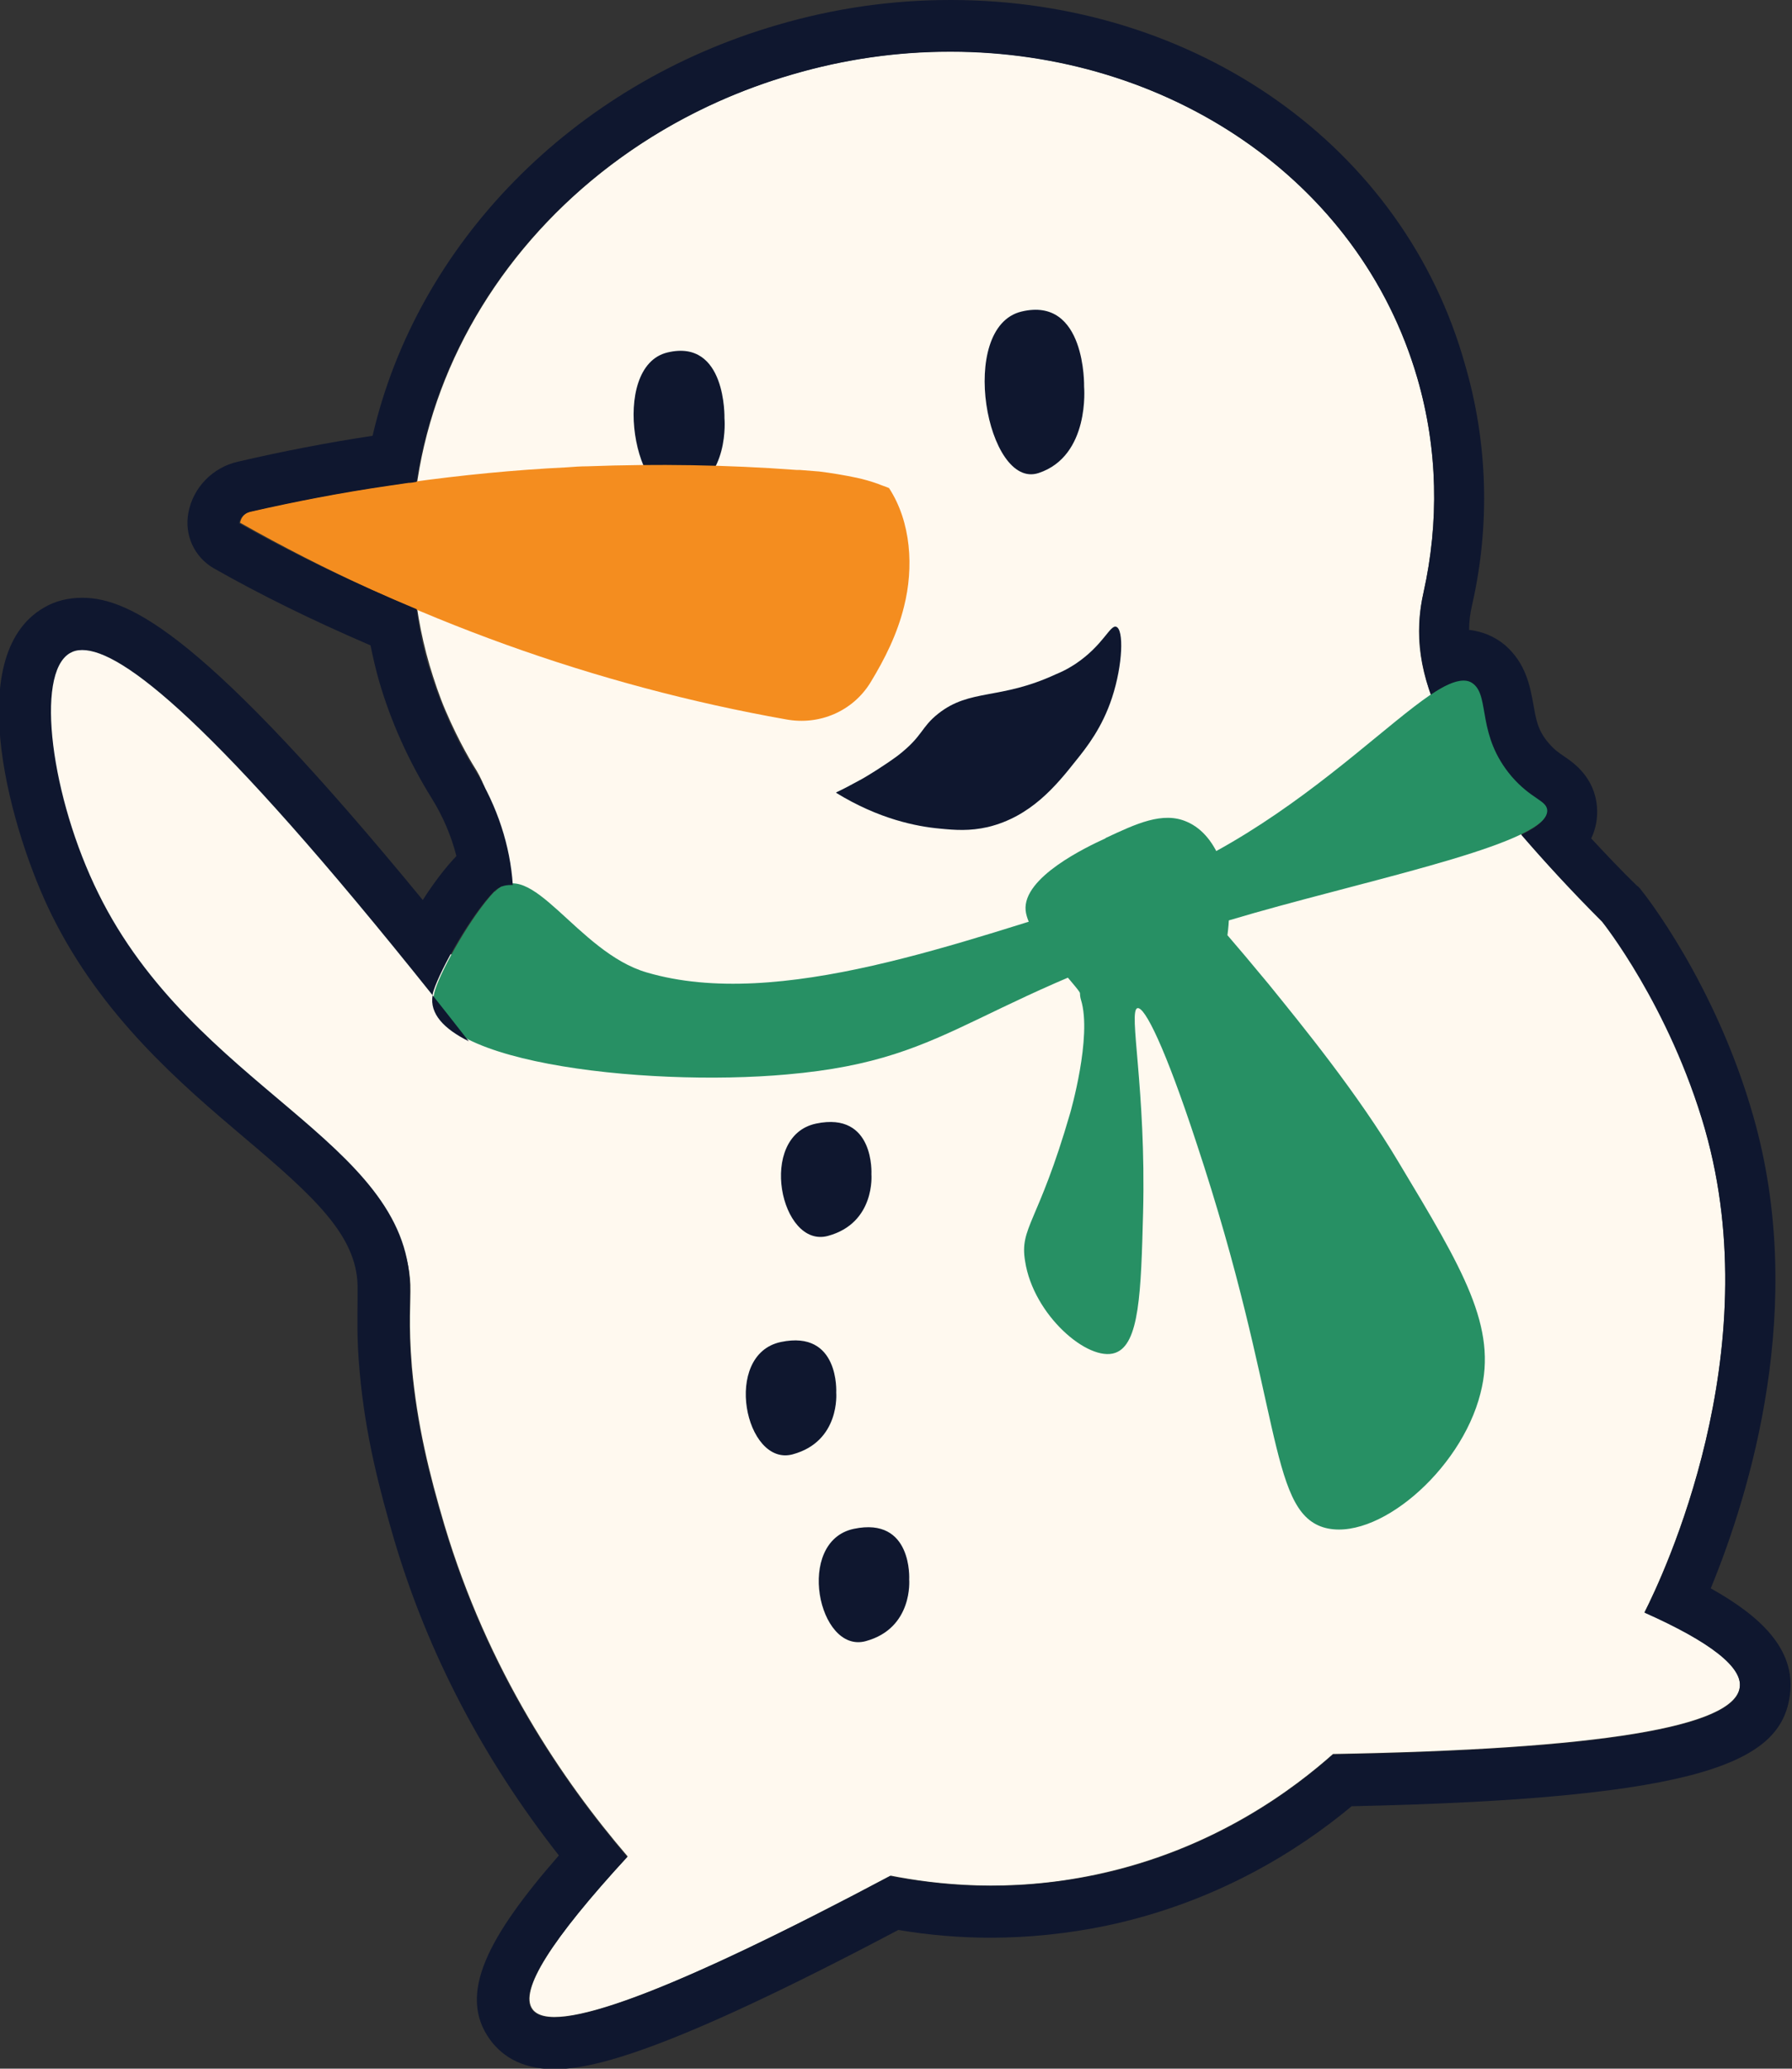 <?xml version="1.0" encoding="UTF-8"?><svg id="Layer_1" xmlns="http://www.w3.org/2000/svg" width="34.63" height="39.97" viewBox="0 0 34.63 39.97"><rect x="0" y="0" width="34.63" height="39.97" fill="#333333" stroke="none"/><defs><style>.cls-1{fill:#f48d1f;}.cls-1,.cls-2,.cls-3,.cls-4{stroke-width:0px;}.cls-2{fill:#279064;}.cls-3{fill:#0f172f;}.cls-4{fill:#fff9ef;}</style></defs><path class="cls-4" d="m32.95,21.82c1.23,4.32-.81,8.62-1.17,9.33,1.28.57,1.9,1.06,1.84,1.45-.1.77-2.72,1.2-7.86,1.29-.71.63-2.26,1.84-4.58,2.33-1.69.36-3.11.19-3.97.02-4.23,2.25-6.54,3.11-6.92,2.58-.26-.36.36-1.34,1.84-2.95-1.26-1.47-2.7-3.59-3.54-6.4-.29-.98-.53-1.94-.63-3.06-.07-.85-.02-1.25-.03-1.59-.11-2.55-4-3.33-6.02-6.39-1.68-2.55-1.66-6.08-.73-6.55,1.63-.81,6.65,7.37,8.05,6.57.64-.36.55-2.6-.02-3.56-.07-.11-.33-.53-.6-1.16-.12-.28-.22-.58-.31-.88-1.39-4.78,1.75-9.89,7.03-11.42,5.27-1.53,10.67,1.1,12.06,5.87.4,1.38.42,2.79.12,4.14-.36,1.59.31,3.22,3.45,6.35,0,0,1.3,1.62,1.99,4.02Z"/><path class="cls-3" d="m20.95,7.47s.04-1.75-1.21-1.45-.67,3.45.33,3.12.88-1.67.88-1.67Z"/><path class="cls-3" d="m16.84,22.69s.07-1.22-1.07-.98-.69,2.42.23,2.17.84-1.19.84-1.19Z"/><path class="cls-3" d="m16.16,26.91s.07-1.22-1.07-.98-.69,2.42.23,2.17.84-1.19.84-1.19Z"/><path class="cls-3" d="m17.57,30.52s.07-1.22-1.07-.98-.69,2.42.23,2.17.84-1.19.84-1.19Z"/><path class="cls-3" d="m14,8.08s.04-1.54-1.1-1.27-.63,3.04.29,2.75.81-1.48.81-1.48Z"/><path class="cls-1" d="m4.64,10.1c3.29,1.86,6.88,3.15,10.55,3.8.65.12,1.29-.16,1.63-.71.28-.46.52-.94.65-1.47.19-.75.14-1.63-.29-2.29-.07-.03-.14-.05-.21-.08-.14-.05-.28-.09-.42-.12-.24-.05-.48-.09-.72-.12-.13-.01-.25-.02-.38-.03-.02,0-.04,0-.06,0-1.35-.1-2.69-.12-4.04-.07-.13,0-.27.01-.4.02-1.02.05-2.03.15-3.04.29-.14.02-.27.04-.41.06-.89.13-1.78.3-2.65.5-.12.03-.19.11-.21.22Z"/><path class="cls-3" d="m16.16,15.32c.83.51,1.56.65,2,.69.3.03.58.05.93-.03.83-.2,1.32-.8,1.7-1.28.21-.26.51-.64.7-1.22.21-.64.23-1.32.08-1.37-.12-.04-.25.36-.79.72-.05.03-.16.11-.38.2-1.08.5-1.65.27-2.27.76-.34.27-.29.43-.78.81-.27.2-.6.4-.69.45-.2.11-.37.2-.5.26Z"/><path class="cls-2" d="m9.56,17.23c.7-.72,1.59,1.17,2.94,1.56,2.55.75,6.1-.61,8.95-1.47,3.9-1.17,6.32-4.72,7.04-4.11.31.26.06.99.73,1.78.38.44.67.46.69.65.05.63-3.13,1.28-5.67,2-5.55,1.58-5.61,2.82-9.03,3.12-2.76.25-7.26-.25-6.8-1.64.14-.43.71-1.44,1.15-1.9Z"/><path class="cls-2" d="m21.37,16.19c.58-.27,1.1-.52,1.57-.31.6.26.92,1.15.78,2.19.19.22.47.55.8.95.64.79,1.72,2.11,2.51,3.44,1.25,2.08,1.91,3.18,1.58,4.46-.38,1.51-2.03,2.9-3.04,2.59-1.07-.34-.79-2.43-2.45-7.43-.6-1.83-1-2.64-1.14-2.6-.18.05.17,1.56.11,3.95-.04,1.54-.07,2.55-.54,2.71-.52.18-1.58-.73-1.74-1.77-.11-.66.25-.72.87-2.86,0,0,.43-1.48.21-2.19,0,0-.02-.06-.02-.13,0,0,0,0,0,0,0-.08-1-1.07-1.05-1.6-.06-.64,1.19-1.23,1.54-1.39Z"/><path class="cls-3" d="m18.37,1c4.17,0,7.9,2.45,9.02,6.31.4,1.38.42,2.79.12,4.14-.14.62-.11,1.25.14,1.97.25-.17.47-.27.63-.27.08,0,.14.02.2.07.31.26.06.99.73,1.78.38.44.67.46.69.65.01.16-.17.32-.5.48.44.51.94,1.06,1.56,1.68,0,0,1.3,1.62,1.99,4.02,1.23,4.32-.81,8.62-1.17,9.33,1.28.57,1.9,1.06,1.84,1.45-.1.77-2.72,1.2-7.86,1.29-.71.63-2.26,1.84-4.58,2.33-.73.15-1.42.21-2.03.21-.79,0-1.46-.1-1.95-.19-3.43,1.82-5.59,2.73-6.49,2.73-.21,0-.35-.05-.43-.15-.26-.36.36-1.34,1.84-2.95-1.26-1.47-2.7-3.59-3.54-6.4-.29-.98-.53-1.94-.63-3.06-.07-.82-.02-1.28-.03-1.59-.06-2.79-4.17-3.81-6.02-7.57-.91-1.84-1.23-4.24-.55-4.64.07-.04.14-.06.24-.06.76,0,2.53,1.36,6.77,6.67-.06.36.22.65.7.89-.24-.31-.48-.61-.7-.89,0-.03.01-.06.02-.09.14-.43.71-1.44,1.15-1.9.11-.11.22-.14.34-.14.01,0,.03,0,.04,0-.05-.76-.3-1.52-.72-2.2-.39-.62-.69-1.31-.91-2.03-.11-.36-.18-.73-.23-1.1-1.17-.49-2.32-1.03-3.43-1.66.02-.1.09-.19.21-.22.88-.2,1.76-.37,2.65-.5.14-.02.27-.04.41-.06.05,0,.11-.01.16-.02.53-3.54,3.29-6.72,7.26-7.87,1.02-.3,2.04-.44,3.04-.44m0-1v1s0-1,0-1c-1.11,0-2.23.16-3.32.48-3.97,1.15-6.97,4.23-7.83,7.94-.86.13-1.74.3-2.6.5-.49.11-.87.5-.96.99-.08.42.11.85.49,1.07.9.51,1.87.99,3.03,1.49.05.24.1.46.16.67.23.8.58,1.57,1.02,2.28.22.35.38.73.48,1.12-.21.22-.44.52-.65.85-4.19-5.1-5.65-5.84-6.58-5.84-.27,0-.52.06-.74.19-1.63.94-.61,4.41.15,5.94.97,1.96,2.49,3.26,3.72,4.3,1.35,1.14,2.17,1.89,2.19,2.86,0,.08,0,.16,0,.26,0,.32-.02.75.04,1.4.11,1.25.39,2.3.67,3.26.65,2.19,1.72,4.23,3.18,6.09-1.36,1.56-1.97,2.68-1.33,3.56.19.26.55.57,1.24.57.73,0,2.15-.31,6.65-2.69.59.1,1.19.15,1.78.15.75,0,1.5-.08,2.23-.23,2.14-.45,3.73-1.46,4.75-2.31,6.89-.15,8.3-.88,8.47-2.15.12-.9-.6-1.54-1.53-2.06.76-1.85,1.87-5.47.82-9.13-.73-2.56-2.11-4.3-2.17-4.37-.02-.03-.05-.06-.08-.08-.31-.3-.6-.61-.88-.91.09-.19.13-.4.11-.62-.05-.57-.46-.85-.64-.97-.1-.07-.18-.12-.29-.25-.22-.25-.25-.48-.3-.76-.06-.33-.14-.78-.54-1.13-.2-.17-.44-.27-.7-.3,0-.16.02-.32.06-.49.35-1.54.3-3.14-.14-4.64C27.13,2.83,23.12,0,18.37,0h0Z"/></svg>